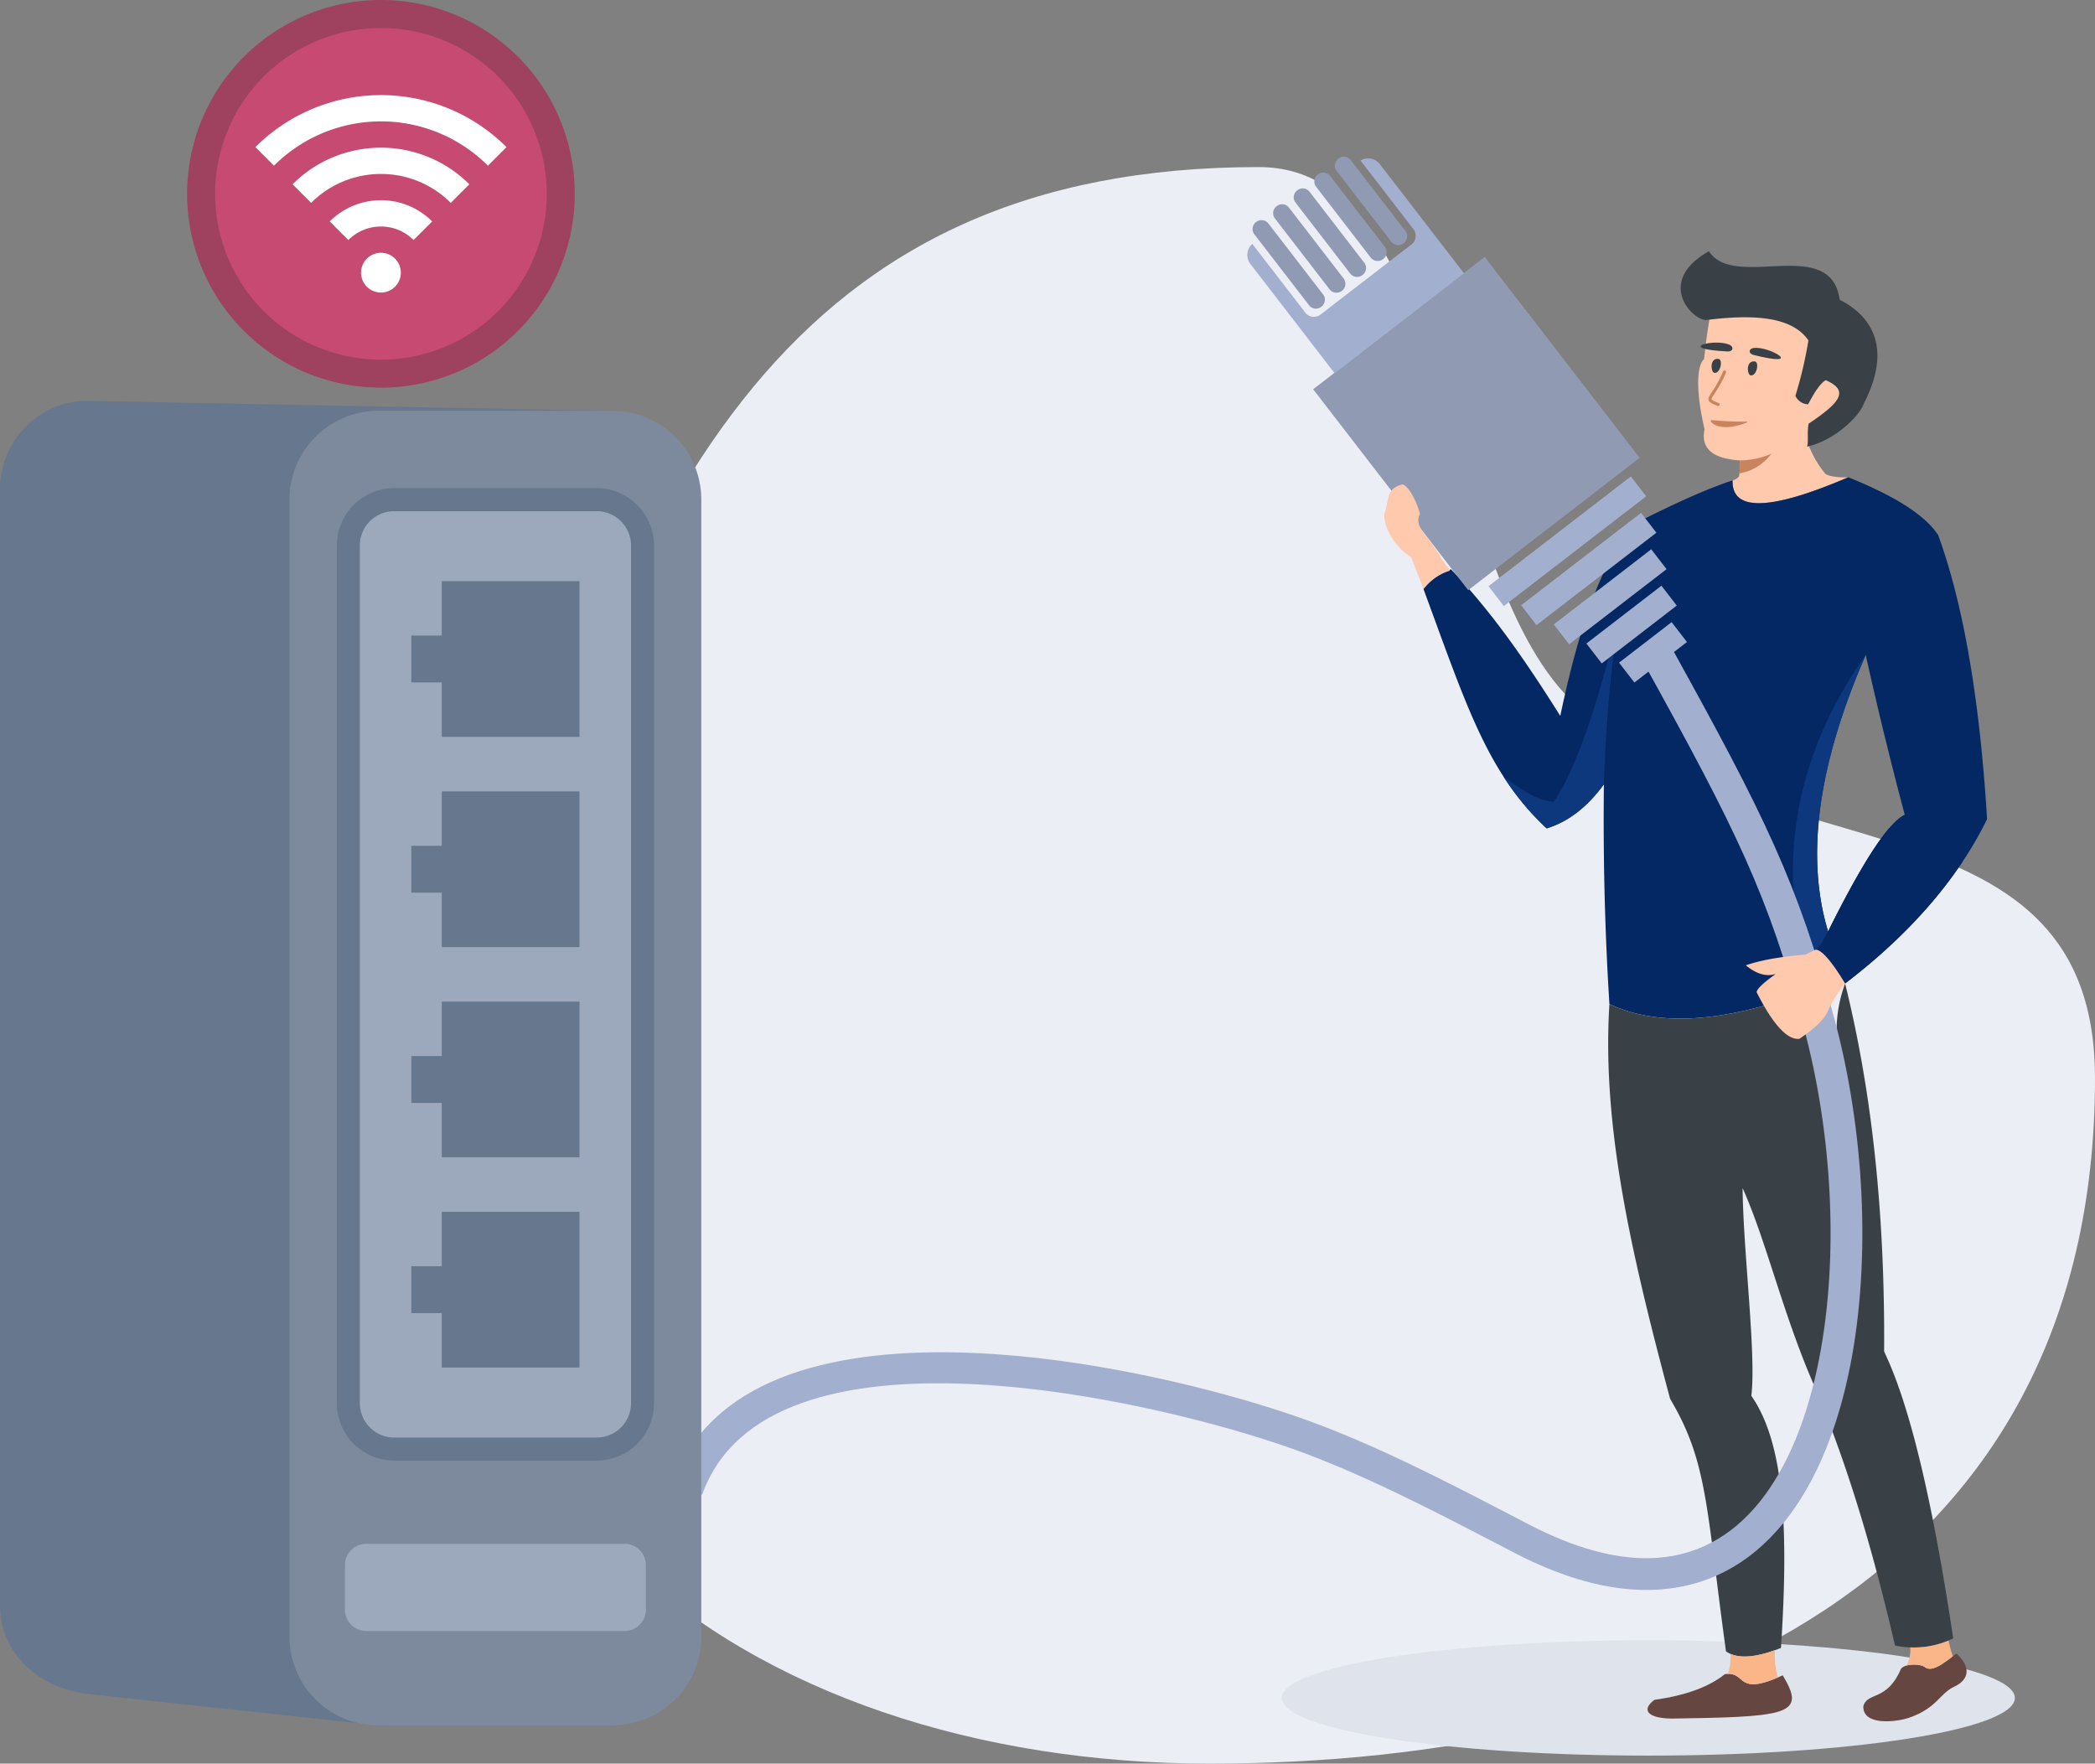 <svg xmlns="http://www.w3.org/2000/svg" width="625.093" height="526.215" viewBox="0 0 625.093 526.215"><rect x="0" y="0" width="625.093" height="526.215" fill="#808080" stroke="none"/><defs><clipPath id="clip-path"><path id="Rectangle_6807" fill="none" d="M0 0h625.093v526.215H0z" data-name="Rectangle 6807"/></clipPath></defs><g id="Group_21615" data-name="Group 21615" transform="translate(0 .001)"><g id="Group_21614" clip-path="url(#clip-path)" data-name="Group 21614" transform="translate(0 -.001)"><path id="Path_47239" fill="#ebeef4" fill-rule="evenodd" d="M468.757 83.409c59.294 0 52.525 123.513 95.331 161.163 56.656 49.828 154.124 25.158 154.124 110.677 0 150.132-126.425 204.527-264.2 204.527s-255.327-83.268-214.3-233.006S330.986 83.409 468.757 83.409" data-name="Path 47239" transform="translate(-93.118 -33.561)"/><path id="Path_47240" fill="#67778e" fill-rule="evenodd" d="m26.38 200.143 156.487 2.994H112.78a26.457 26.457 0 0 0-26.38 26.379v339.408a26.483 26.483 0 0 0 20.771 25.776l-80.791-8.729C11.96 584.413 0 574.1 0 559.591V226.522c0-14.509 11.874-26.657 26.38-26.379M115.3 595.3a10.81 10.81 0 0 1-2.517 0Z" data-name="Path 47240" transform="translate(0 -80.529)"/><path id="Path_47241" fill="#dee3ec" fill-rule="evenodd" d="M749.339 818.941c60.395 0 109.354 7.7 109.354 17.2s-48.959 17.2-109.354 17.2-109.352-7.7-109.352-17.2 48.96-17.2 109.352-17.2" data-name="Path 47241" transform="translate(-257.512 -329.517)"/><path id="Path_47242" fill="#664641" fill-rule="evenodd" d="M944.067 844.643c8.268-2.912 8.933-7.172 13.388-9.252 4.485-2.094 5-5.827.615-9.879-3.242 2.589-7.259 5.771-9.391 4.084-1.421-1.125-6.242-1.05-7.2.59-4.2 9.762-10.04 6.669-11.194 11.111-.134 5.916 9.987 4.683 13.781 3.347" data-name="Path 47242" transform="translate(-374.319 -332.161)"/><path id="Path_47243" fill="#664641" fill-rule="evenodd" d="M829.717 849.037c15.262-.244 26.669-.427 31.939-2.092 5.685-1.795 4.509-5.263 1.244-10.811-14.384 6.615-10.55-1.36-17.28-.348q-7.09 5.71-21 7.653c-3.921 2.894-2.328 5.469 5.1 5.6" data-name="Path 47243" transform="translate(-330.967 -336.259)"/><path id="Path_47244" fill="#fec9ac" fill-rule="evenodd" d="M892.635 205.818c-2.439.176-6.283-.293-6.962-1.156a30.737 30.737 0 0 1-5.052-8.892c.5-1.44 1.035-3.258 1.586-5.458q14.087-9.571 3.851-14.159-2.063 1.159-5.122 7.126a4.2 4.2 0 0 1-3.7-2.5 123.434 123.434 0 0 0 3.786-16.361c-4.627-6.878-15.449-7.859-29.778-6q-1 5.721-1.636 12.119c-2.534 2.332-2.207 10.988.129 20.959q-1.749 8.5 10.5 9.284a21.735 21.735 0 0 1-.2 4.757 3.488 3.488 0 0 1-1.934 1.214q-.413 14.04 34.534-.935" data-name="Path 47244" transform="translate(-341.145 -63.41)"/><path id="Path_47245" fill="#032864" fill-rule="evenodd" d="M710.685 271.626c12.838 34.756 18.923 54.659 36.743 71.421q9.635-2.924 17.093-13.168-.4 32.944 1.645 65.576 19.51 9.25 51.806-1.2L826.7 383.5c2.243-.434 7.338 2.042 9.783 5.821 20.445-15.606 34.235-32.378 42.37-49.04q-3.294-53.7-14.588-84.736-5.71-8.779-26.821-17.262-34.951 14.977-34.534.933-10.278 3.374-27.271 11.938-14.167 10.763-24.132 58.338c-9.673-15.366-19.829-30.4-32.594-43.741a17.1 17.1 0 0 0-8.233 5.871M831.413 373.8q-10.167-33.432 11.225-82.5 5.389 24.209 11.64 47.654-7.266 3.454-22.865 34.847" data-name="Path 47245" transform="translate(-285.959 -95.879)"/><path id="Path_47246" fill="#3a4146" fill-rule="evenodd" d="M871.055 504.544q-4.958-.385-15.975-8.595-32.3 10.447-51.806 1.2c-2.313 36.619 6.686 75.014 18.109 117.8 11.185 18.786 10.711 31.992 16.673 75.337q4.962 3.543 16.406-1.029c2.423-36.957.748-61.424-8.841-75.217 1.5-12.392-2.421-42.852-2.608-61.975 6.976 15.552 11.768 36.565 20.857 57.779 11.07 25.836 18.775 53.487 24.615 78.708a27.043 27.043 0 0 0 17.368-2.122q-9.3-62.18-20.616-85.591.433-61.139-11.642-109.823a41.282 41.282 0 0 0-2.541 13.529" data-name="Path 47246" transform="translate(-323.067 -197.569)"/><path id="Path_47247" fill="#0e387d" fill-rule="evenodd" d="M780.613 356.227q1.068-31.993 5.132-52.458-10.351 43.455-20.057 57.674c-4.091-.129-8.739-2.757-15.012-7.475a78.841 78.841 0 0 0 12.843 15.426q9.636-2.924 17.093-13.168" data-name="Path 47247" transform="translate(-302.05 -122.227)"/><path id="Path_47248" fill="#0e387d" fill-rule="evenodd" d="M900.925 419.194a85.3 85.3 0 0 1 4.708-9.706q-10.167-33.432 11.225-82.5-31.115 44.238-17.648 94.319Z" data-name="Path 47248" transform="translate(-360.178 -131.569)"/><path id="Path_47249" fill="#c9845f" fill-rule="evenodd" d="M877.955 226.553a24.162 24.162 0 0 1-9.416 1.976 29.2 29.2 0 0 1-.066 3.865 14.833 14.833 0 0 0 9.482-5.841" data-name="Path 47249" transform="translate(-349.448 -91.158)"/><path id="Path_47250" fill="#fab688" fill-rule="evenodd" d="M877.6 830.073a22.654 22.654 0 0 1-.87-8.158q-8.732 3.14-13.33 1.1a14.513 14.513 0 0 1-.739 5.985c5.3-.185 2.883 6.233 14.938 1.073m38.465-3.579c1.832-.484 4.421-.277 5.4.5 1.907 1.508 5.32-.876 8.338-3.25a32.266 32.266 0 0 1-1.288-4.7 26.4 26.4 0 0 1-11.42 2.041 11.072 11.072 0 0 1-1.031 5.414" data-name="Path 47250" transform="translate(-347.111 -329.556)"/><path id="Rectangle_6806" fill="#919ab3" d="M0 0h64.637v75.716H0z" data-name="Rectangle 6806" transform="rotate(-37.65 366.246 -516.577)"/><path id="Path_47251" fill="#a3afcf" fill-rule="evenodd" d="M687.4 113.379 662.281 80.8a4.419 4.419 0 0 0-5.765-1.081l15.8 20.494a3.241 3.241 0 0 1-.586 4.533l-27.159 20.939a3.24 3.24 0 0 1-4.533-.586l-15.812-20.51a4.42 4.42 0 0 0-.57 5.991l25.115 32.576Z" data-name="Path 47251" transform="translate(-250.574 -31.823)"/><path id="Path_47252" fill="#919ab3" fill-rule="evenodd" d="M626.407 97.732a2.569 2.569 0 0 1 3.6.345l16.45 21.337a2.571 2.571 0 0 1-.583 3.574 2.567 2.567 0 0 1-3.6-.345l-16.452-21.337a2.571 2.571 0 0 1 .584-3.574M650.964 78.8a2.568 2.568 0 0 1 3.6.345l16.45 21.337a2.649 2.649 0 0 1-4.188 3.228L650.38 82.374a2.571 2.571 0 0 1 .584-3.574m-6.139 4.733a2.571 2.571 0 0 0-.583 3.574l16.45 21.338a2.65 2.65 0 0 0 4.188-3.23l-16.45-21.337a2.572 2.572 0 0 0-3.6-.345m-6.14 4.734a2.569 2.569 0 0 0-.582 3.573l16.45 21.338a2.572 2.572 0 0 0 3.6.345 2.568 2.568 0 0 0 .584-3.572L642.29 88.61a2.572 2.572 0 0 0-3.6-.345ZM632.546 93a2.57 2.57 0 0 0-.583 3.574l16.451 21.337a2.65 2.65 0 0 0 4.188-3.228l-16.452-21.34a2.568 2.568 0 0 0-3.6-.344Z" data-name="Path 47252" transform="translate(-251.617 -31.474)"/><path id="Path_47253" fill="#a3afcf" fill-rule="evenodd" d="m743.162 270.6 42.464-32.738 4.574 5.93-42.466 32.738Zm38.945 22.826 15.687-12.093 4.571 5.932-15.685 12.091Zm-9.737-5.707 4.574 5.93 22.381-17.255-4.574-5.93Zm-9.735-5.706 4.572 5.93 29.076-22.416-4.574-5.93ZM752.9 276.3l4.573 5.93 35.771-27.577-4.574-5.93Z" data-name="Path 47253" transform="translate(-299.026 -95.706)"/><path id="Path_47254" fill="#fec9ac" fill-rule="evenodd" d="M702.833 273.057c-.433-1.081-2-5.385-3.716-9.607-4.257-2.188-8.467-8.963-7.9-12.882 1.524-4.944.518-7.51 5.42-8.747 1.436.516 3.72 3.715 5.155 8.776-1.7 3.212 1.326 5.856 3.019 8.057 1.975 3.223.631.821 2.91 4.424.889 1.861 2.565 3.47 3 4.487a16.025 16.025 0 0 0-7.892 5.492" data-name="Path 47254" transform="translate(-278.105 -97.301)"/><path id="Path_47255" fill="#a3afcf" fill-rule="evenodd" d="M633.538 322.674c14.066 25.4 23.514 42.989 30.827 59.341 7.374 16.478 12.544 31.574 18.006 51.87 8.885 33.025 10.955 71.393 4.761 103.132-3.644 18.666-10.175 35.155-19.892 47.122-10.063 12.4-23.437 19.921-40.428 20.091-11.675.117-24.958-3.293-39.923-11.068l-4.209-2.19c-19.8-10.3-41.268-21.475-62.06-28.87-41.759-14.85-156.566-41.254-176.12 13.734l-8.953-3.156c22.136-62.248 141.633-36.1 188.228-19.529 21.5 7.647 43.239 18.958 63.287 29.391l4.21 2.19c13.545 7.037 25.328 10.125 35.464 10.025 13.861-.137 24.835-6.355 33.15-16.6 8.667-10.674 14.558-25.729 17.922-42.965 5.926-30.356 3.925-67.138-4.609-98.858-5.346-19.862-10.369-34.551-17.485-50.458-7.173-16.03-16.52-33.431-30.457-58.6Z" data-name="Path 47255" transform="translate(-135.014 -129.834)"/><path id="Path_47256" fill="#fec9ac" fill-rule="evenodd" d="M896.241 490.316a41.3 41.3 0 0 1 8.031-11.18c-.613-4.458-4.18-8.859-6.393-9.416l-8.488 4.114q-11.14.9-17.781 3.184 4.731 3.917 8.939 2.585-5.471 3.9-5.725 5.416 7.357 14.508 12.747 13.941 7.293-4.851 8.669-8.645" data-name="Path 47256" transform="translate(-350.71 -189.001)"/><path id="Path_47257" fill="#032864" fill-rule="evenodd" d="M950.221 423.552c-8.255 12.368-19.777 24.616-34.979 36.219-1.806-3-6.345-10.215-8.828-10.075 2.539-2.292 1.866-2.08 3.755-5.452q11.344-22.823 18.279-30.879a212.708 212.708 0 0 0 21.774 10.186" data-name="Path 47257" transform="translate(-364.714 -166.326)"/><path id="Path_47258" fill="#7d8a9e" fill-rule="evenodd" d="M170.95 205.155h70.087a26.458 26.458 0 0 1 26.381 26.379v339.408a26.458 26.458 0 0 1-26.381 26.381H170.95a26.458 26.458 0 0 1-26.381-26.381V231.534a26.458 26.458 0 0 1 26.381-26.379" data-name="Path 47258" transform="translate(-58.17 -82.548)"/><path id="Path_47259" fill="#67778e" fill-rule="evenodd" d="M185.255 243.7H245.7a17.162 17.162 0 0 1 17.112 17.112v255.929a17.163 17.163 0 0 1-17.112 17.113h-60.445a17.162 17.162 0 0 1-17.112-17.113V260.807a17.162 17.162 0 0 1 17.112-17.107" data-name="Path 47259" transform="translate(-67.656 -98.055)"/><path id="Path_47260" fill="#9ca9bc" fill-rule="evenodd" d="M189.884 255.2h60.448a10.267 10.267 0 0 1 10.237 10.236v255.937a10.268 10.268 0 0 1-10.237 10.236h-60.448a10.267 10.267 0 0 1-10.237-10.236V265.437a10.267 10.267 0 0 1 10.237-10.237" data-name="Path 47260" transform="translate(-72.285 -102.685)"/><path id="Path_47261" fill="#67778e" fill-rule="evenodd" d="M214.443 290.146h41.1v46.46h-41.1v-16.241h-9.083v-13.978h9.083Zm0 188.177h41.1v46.463h-41.1v-16.242h-9.083v-13.98h9.083Zm0-62.725h41.1v46.462h-41.1v-16.242h-9.083v-13.98h9.083Zm0-62.726h41.1v46.461h-41.1v-16.241h-9.083v-13.979h9.083Z" data-name="Path 47261" transform="translate(-82.631 -116.746)"/><path id="Path_47262" fill="#9ca9bc" fill-rule="evenodd" d="M178.54 770.787h77.175a6.318 6.318 0 0 1 6.3 6.3v13.388a6.318 6.318 0 0 1-6.3 6.3H178.54a6.318 6.318 0 0 1-6.3-6.3v-13.388a6.318 6.318 0 0 1 6.3-6.3" data-name="Path 47262" transform="translate(-69.304 -310.141)"/><path id="Path_47263" fill="#9e425f" fill-rule="evenodd" d="M151.254 0a57.833 57.833 0 1 1-57.833 57.833A57.833 57.833 0 0 1 151.254 0" data-name="Path 47263" transform="translate(-37.59 .001)"/><path id="Path_47264" fill="#c64a71" fill-rule="evenodd" d="M156.878 13.979A49.479 49.479 0 1 1 107.4 63.458a49.479 49.479 0 0 1 49.478-49.479" data-name="Path 47264" transform="translate(-43.215 -5.624)"/><path id="Path_47265" fill="#fff" fill-rule="evenodd" d="M164.968 94.53a5.932 5.932 0 1 1-5.933 5.932 5.932 5.932 0 0 1 5.933-5.932M133.05 68.545a45.137 45.137 0 0 1 63.837 0L202.43 63a52.976 52.976 0 0 0-74.925 0Zm11.09 11.09-5.545-5.545a37.3 37.3 0 0 1 52.747 0l-5.542 5.544a29.456 29.456 0 0 0-41.658 0m20.829-.785a21.545 21.545 0 0 0-15.284 6.331l5.545 5.544a13.773 13.773 0 0 1 19.478 0l5.545-5.546a21.549 21.549 0 0 0-15.284-6.329" data-name="Path 47265" transform="translate(-51.304 -19.105)"/><path id="Path_47266" fill="#c9845f" fill-rule="evenodd" d="M864.751 210.2a96.433 96.433 0 0 1-10.224-.461c-1.579-.14 1.663 4.248 10.441.691.211-.085.094-.235-.216-.23" data-name="Path 47266" transform="translate(-343.681 -84.392)"/><path id="Path_47267" fill="#3a4146" fill-rule="evenodd" d="M875.024 173.679c-1.964.146-1.851 1.71-.4 2.086 15.487 3.881 5.272-2.453.4-2.086" data-name="Path 47267" transform="translate(-351.487 -69.876)"/><path id="Path_47268" fill="#3a4146" fill-rule="evenodd" d="M857.389 171.576c1.837.709 1.278 2.175-.221 2.11-15.947-.78-4.332-3.871.221-2.11" data-name="Path 47268" transform="translate(-341.624 -68.821)"/><path id="Path_47269" fill="#c9845f" fill-rule="evenodd" d="m855.8 195.553-.1-.024c-1.626-.662-2.481-1.043-2.692-1.734-.193-.639.212-1.24.949-2.349a33.941 33.941 0 0 0 3.392-6.235.456.456 0 0 1 .837.362 34.877 34.877 0 0 1-3.477 6.39c-.484.724-.9 1.349-.832 1.569.094.31 1.245.78 2.171 1.156a.453.453 0 0 1-.249.865" data-name="Path 47269" transform="translate(-343.206 -74.413)"/><path id="Path_47270" fill="#3a4146" fill-rule="evenodd" d="M855.39 183.334c-1.118-.117-1.546-4.473 1.17-4.182 1.452.15.657 4.375-1.17 4.182" data-name="Path 47270" transform="translate(-343.835 -72.079)"/><path id="Path_47271" fill="#3a4146" fill-rule="evenodd" d="M873.506 184.6c-1.118-.127-1.541-4.473 1.175-4.182 1.447.155.658 4.374-1.175 4.182" data-name="Path 47271" transform="translate(-351.125 -72.588)"/><path id="Path_47272" fill="#3a4146" fill-rule="evenodd" d="M846.66 145.963c14.7-1.878 25.808-.886 30.555 6.067a123.16 123.16 0 0 1-3.882 16.535 4.314 4.314 0 0 0 3.8 2.527q3.133-6.034 5.255-7.2c7 3.094 4.553 6.516-5.086 12.963-.565 2.226.023 5.41-.495 6.865 8.67-1.915 15.92-9.552 16.94-12.86 10.116-19.633-1.166-27.921-7.2-30.946-2.664-19.443-31.436-2.632-39.007-14.5-15.837 8.9-5.333 20.379-.881 20.552" data-name="Path 47272" transform="translate(-337.632 -50.461)"/></g></g></svg>
